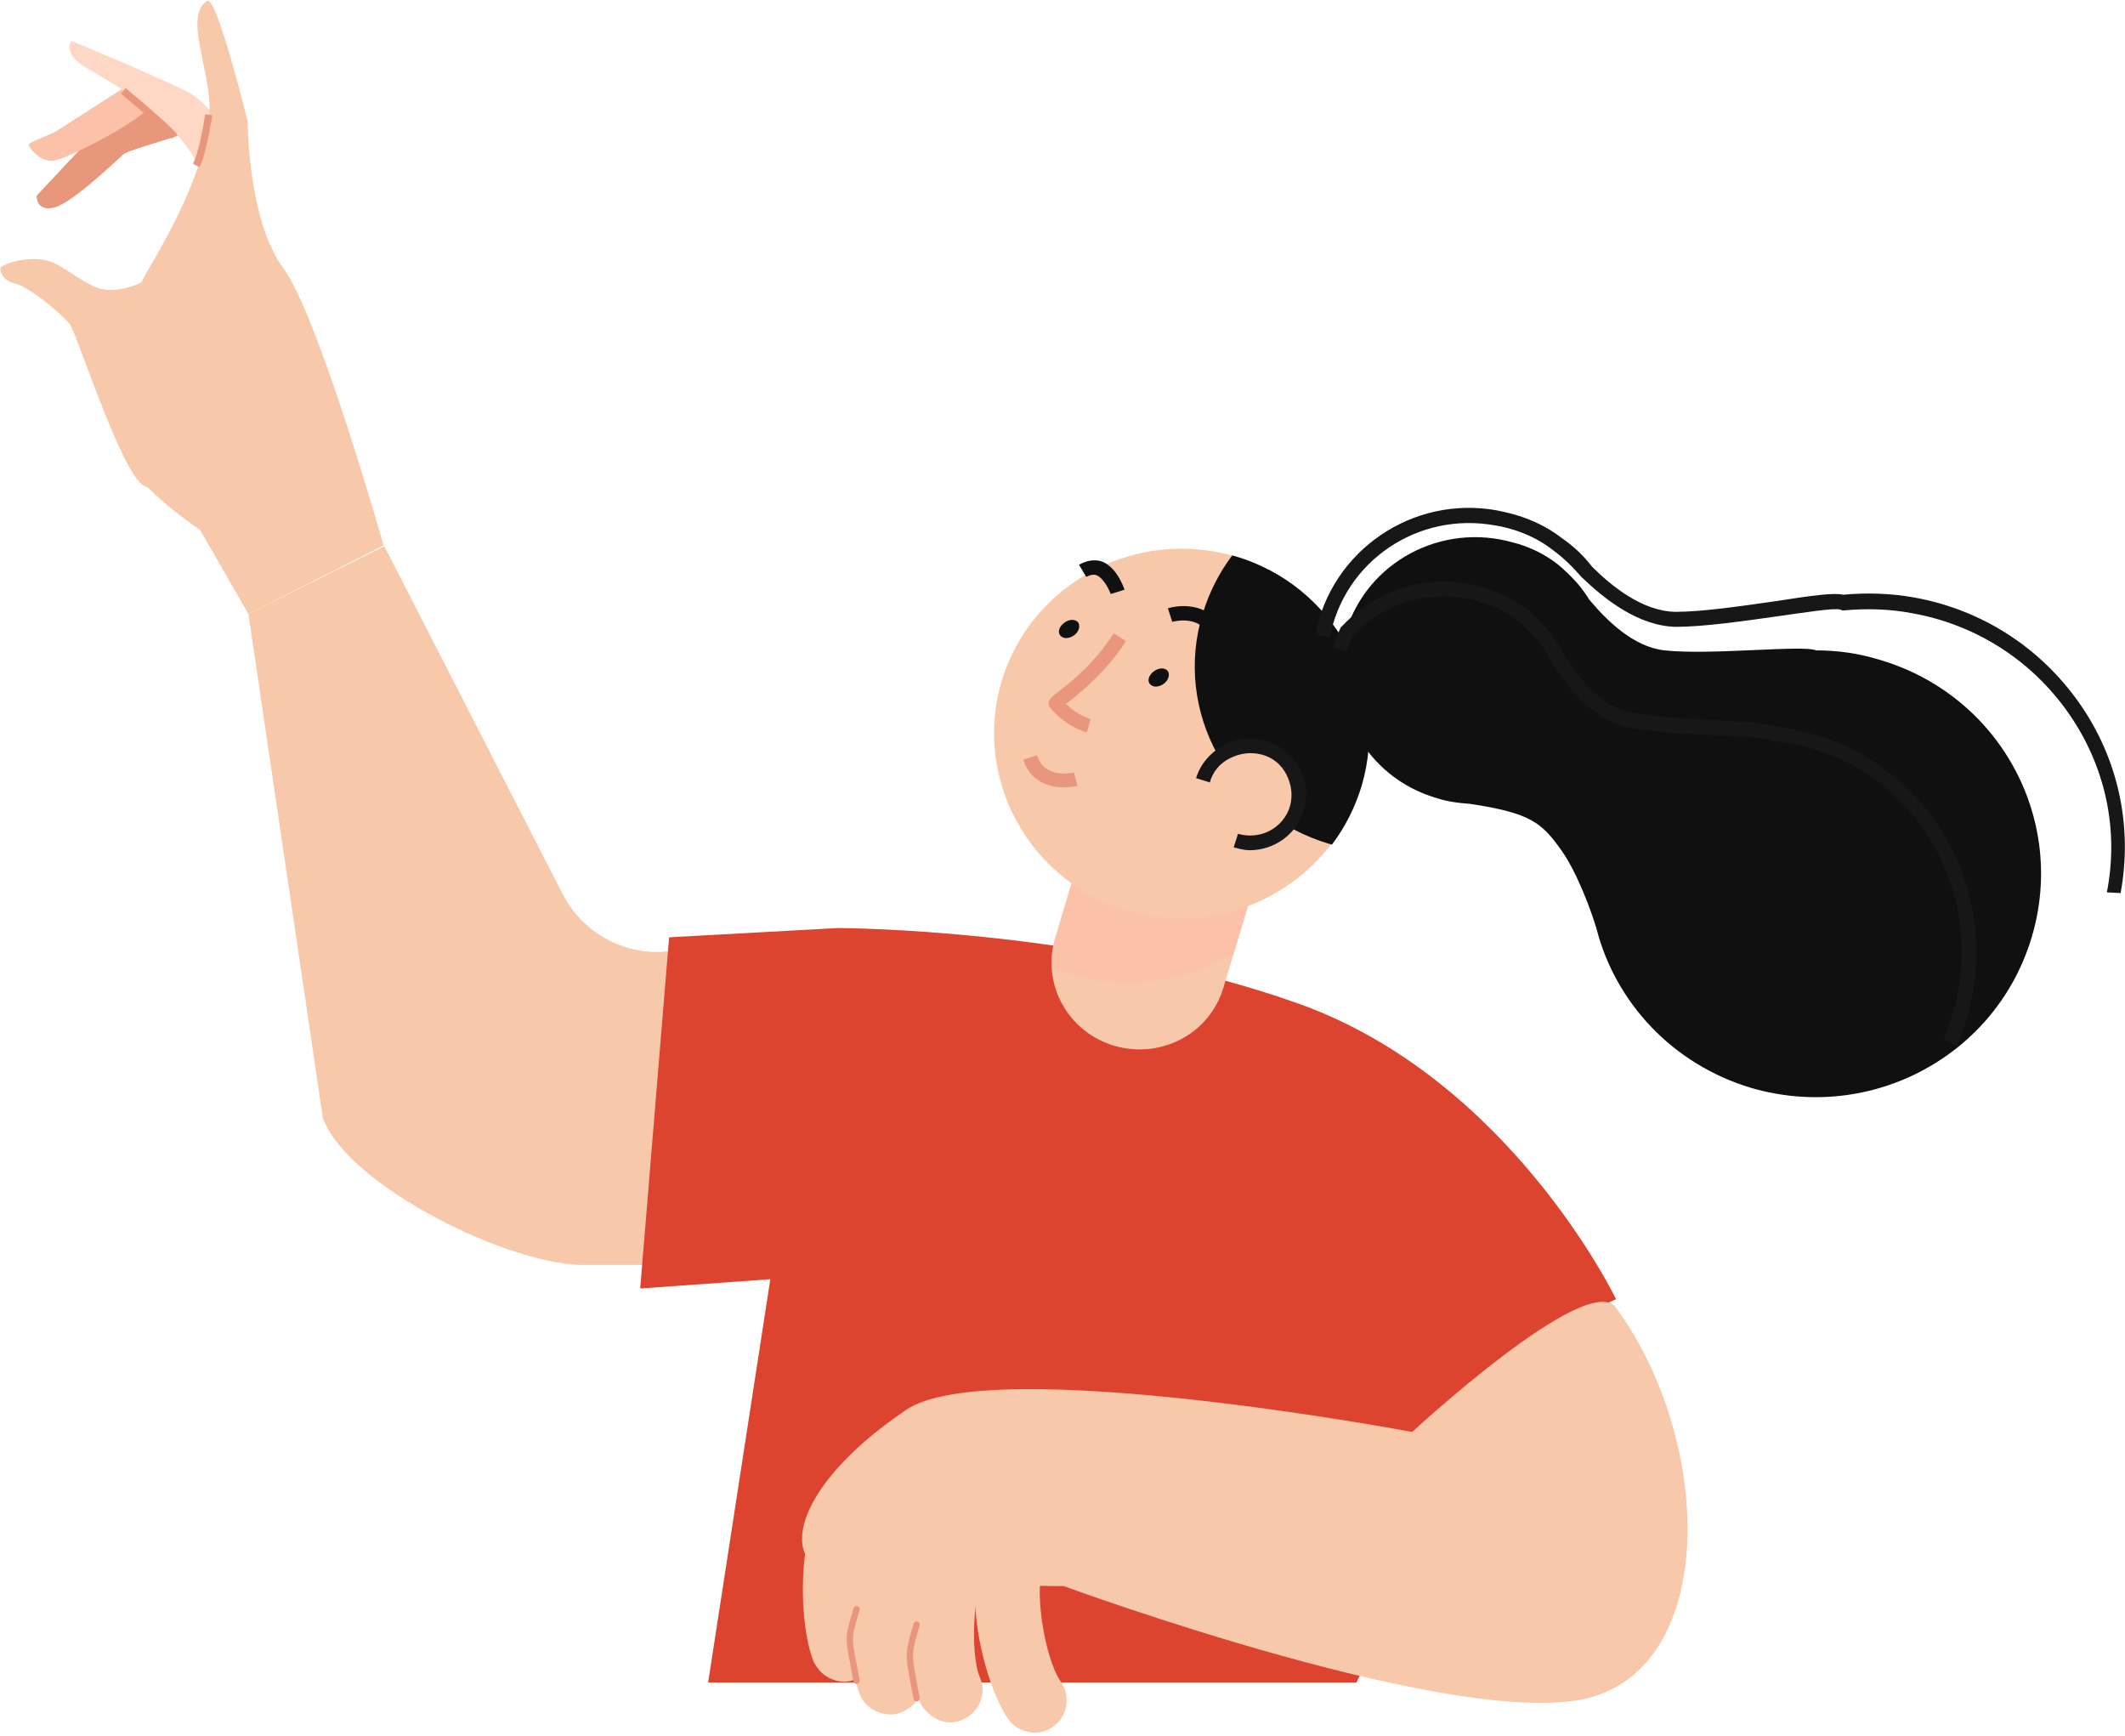 <?xml version="1.0" encoding="UTF-8"?> <svg xmlns="http://www.w3.org/2000/svg" width="508" height="415" viewBox="0 0 508 415" fill="none"><path d="M59.388 146.754L77.186 267.197C83.062 283.574 122.807 303.022 140.432 302.34H189.854L209.381 227.447L160.65 227.277C149.937 228.812 139.568 223.353 134.557 213.799L91.875 130.547L59.388 146.754Z" fill="#F8C8AA"></path><path d="M386.33 310.529C386.33 310.529 361.101 257.984 310.47 239.901C259.838 221.817 200.221 221.817 200.221 221.817L159.958 224.035L153.046 307.97L184.151 305.752L169.289 402.141H324.294C324.294 402.141 361.101 321.106 386.33 310.529Z" fill="#DC442F"></path><path d="M34.334 23.922C34.334 23.922 24.829 29.893 22.756 31.94C20.682 33.987 8.759 46.782 8.759 46.782C8.759 46.782 8.586 50.877 13.252 49.512C17.744 48.147 28.113 38.082 29.495 36.887C30.877 35.693 45.566 31.94 44.702 31.428C43.838 31.087 34.334 23.922 34.334 23.922Z" fill="#E8967C"></path><path d="M31.741 19.656C31.741 19.656 15.152 30.233 13.597 31.257C12.041 32.281 6.684 33.987 6.857 34.669C7.03 35.351 9.795 39.275 13.597 38.252C17.398 37.228 34.506 28.527 36.58 24.604C38.826 20.85 31.741 19.656 31.741 19.656Z" fill="#FBC2A9"></path><path d="M53.688 30.575C53.688 30.575 49.54 24.945 45.911 22.557C42.11 20.168 17.053 9.762 17.053 9.762C17.053 9.762 14.461 12.832 21.546 16.756C28.458 20.68 47.467 31.769 48.849 44.905C50.231 58.041 53.688 30.575 53.688 30.575Z" fill="#FFD8C5"></path><path d="M59.389 146.753L47.811 126.622C47.811 126.622 33.296 117.068 30.531 109.733C28.457 103.932 26.211 80.219 35.197 64.865C44.355 49.511 49.366 37.228 50.058 27.333C50.749 17.609 43.664 3.791 49.539 0.208C51.786 -1.157 59.216 29.039 59.216 29.039C59.216 29.039 59.216 52.582 67.683 64.012C76.151 75.442 91.703 130.375 91.703 130.375L59.389 146.753Z" fill="#F8C8AA"></path><path d="M47.639 39.959C49.195 37.571 50.577 28.529 50.75 27.506L49.022 27.335C48.676 30.064 47.294 37.4 46.084 39.106L47.639 39.959Z" fill="#E8967C"></path><path d="M41.074 33.133L42.283 31.939C38.309 27.845 30.36 21.362 30.014 21.02L28.977 22.385C28.977 22.556 37.272 29.209 41.074 33.133Z" fill="#E8967C"></path><path d="M35.717 66.57C35.717 66.57 28.113 71.176 22.411 68.447C16.708 65.717 14.116 62.305 9.278 61.964C4.267 61.623 0.292 63.499 0.119 64.011C-0.054 64.523 0.465 67.082 3.575 67.764C6.686 68.447 13.944 74.247 16.708 77.489C18.091 79.024 29.15 113.485 34.334 116.044C53.343 125.256 37.099 68.959 35.717 66.57Z" fill="#F8C8AA"></path><path d="M266.406 249.965C255.347 246.724 248.953 235.294 252.237 224.205L263.123 187.867C266.407 176.949 277.984 170.637 289.216 173.878C300.276 177.119 306.67 188.55 303.386 199.639L292.5 235.976C289.217 247.065 277.639 253.207 266.406 249.965Z" fill="#F8C8AA"></path><path d="M294.919 227.959L303.386 199.81C306.67 188.892 300.276 177.291 289.216 174.05C278.157 170.809 266.407 177.121 263.123 188.039L252.237 224.377C251.545 226.765 251.373 228.983 251.373 231.371C252.928 232.054 254.31 232.565 256.038 232.907C269.69 236.83 283.687 234.613 294.919 227.959Z" fill="#FBC2A9"></path><path d="M325.33 187.868C318.245 211.24 293.362 224.546 269.688 217.723C246.014 210.728 232.535 186.162 239.447 162.79C246.532 139.418 271.416 126.111 295.09 132.935C318.937 139.929 332.415 164.496 325.33 187.868Z" fill="#F8C8AA"></path><path d="M295.264 132.934C295.091 132.934 294.745 132.764 294.572 132.764C291.462 136.858 289.043 141.635 287.487 146.753C280.402 170.125 294.054 194.691 317.728 201.686C317.901 201.686 318.246 201.856 318.419 201.856C321.53 197.762 323.949 192.985 325.504 187.867C332.416 164.495 318.938 139.929 295.264 132.934Z" fill="#101011"></path><path d="M449.23 157.671C444.219 156.135 439.208 155.453 434.196 155.453C431.086 154.088 409.14 156.647 397.908 155.453C390.477 154.6 384.256 148.459 379.936 143.341C378.381 140.782 376.48 138.564 374.234 136.517C368.877 131.228 361.792 129.693 361.792 129.693C344.684 124.745 326.713 134.299 321.701 151.188C316.69 168.077 326.367 185.82 343.475 190.767C346.067 191.62 348.832 191.961 351.424 192.132C365.939 194.35 368.531 196.567 373.37 203.391C377.171 208.851 380.454 217.892 381.664 221.987C386.157 239.558 399.808 254.401 418.644 260.03C447.329 268.39 477.224 252.353 485.692 224.034C494.159 195.714 477.915 166.03 449.23 157.671Z" fill="#101011"></path><path d="M467.72 249.966L467.892 249.625C468.065 249.455 468.065 249.284 468.238 248.943C479.816 220.794 466.856 188.892 439.207 177.462C434.541 175.585 429.703 174.391 424.692 173.709C422.791 172.856 418.298 172.685 410.522 172.173C403.264 171.832 394.797 171.32 389.44 170.126C382.701 168.761 377.689 162.108 374.406 157.331C373.024 154.602 371.296 152.043 369.395 149.825C364.556 143.854 357.644 141.465 357.471 141.465C344.857 136.347 330.514 139.418 320.837 149.654L320.664 149.825L320.491 149.995C319.8 151.531 319.109 153.066 318.763 154.772L322.047 155.796C322.392 154.431 322.911 153.066 323.602 151.701C332.242 142.83 345.029 140.101 356.262 144.707C356.434 144.707 362.483 146.925 366.803 152.213C368.703 154.26 370.259 156.649 371.468 159.208L371.641 159.378C375.27 164.667 380.8 172.003 388.749 173.709C394.451 174.903 402.918 175.415 410.349 175.756C415.706 176.097 422.272 176.268 423.309 176.95L423.655 177.121H424C428.839 177.632 433.505 178.827 437.825 180.533C463.745 191.11 475.841 221.135 464.955 247.578C464.955 247.749 464.782 247.919 464.782 248.09L464.609 248.431L467.72 249.966Z" fill="#171717"></path><path d="M506.948 213.458C509.886 197.592 506.43 181.385 497.098 168.078C487.767 154.771 473.77 145.73 457.699 142.83C452.17 141.806 446.294 141.635 440.592 142.147C438.345 141.635 433.334 142.318 424.521 143.683C416.227 144.877 406.895 146.241 400.501 146.241C392.553 146.071 385.295 140.1 380.629 135.494C378.555 132.764 375.963 130.376 373.199 128.499C366.459 123.211 358.337 122.187 357.992 122.016C337.774 118.263 318.247 131.57 314.446 151.701L317.902 152.383C321.358 134.129 338.984 122.187 357.473 125.599C357.646 125.599 365.077 126.623 371.125 131.399C373.717 133.276 375.963 135.494 378.037 137.882L378.21 138.053C383.394 143 391.516 149.653 400.674 149.824C407.241 149.824 416.745 148.459 425.212 147.265C431.26 146.412 438.691 145.218 440.073 145.73L440.419 145.9H440.765C446.294 145.388 451.824 145.559 457.181 146.583C472.388 149.312 485.693 157.842 494.506 170.467C503.319 183.091 506.603 198.274 503.665 213.287L506.948 213.458Z" fill="#171717"></path><path d="M259.844 175.074L260.708 171.832C259.153 171.491 256.734 170.126 254.833 168.25C257.771 166.032 264.51 160.573 269.176 153.237L266.238 151.36C261.918 158.355 255.524 163.473 252.759 165.52C251.204 166.714 249.995 167.738 251.031 169.103C253.451 172.173 257.252 174.391 259.844 175.074Z" fill="#E8967C"></path><path d="M265.545 141.976L268.828 140.952C268.655 140.44 267.1 135.834 263.644 134.299C262.434 133.787 260.361 133.616 257.942 134.981L259.67 137.881C260.706 137.37 261.57 137.199 262.262 137.54C263.99 138.393 265.199 141.123 265.545 141.976Z" fill="#101011"></path><path d="M289.221 152.382L292.504 151.188C289.912 144.193 282.654 144.364 279.198 145.388L280.235 148.629C280.926 148.458 287.147 146.923 289.221 152.382Z" fill="#101011"></path><path d="M254.311 188.208C255.52 188.208 256.557 188.038 257.594 187.867L256.73 184.626C256.039 184.796 249.645 186.161 247.917 180.531L244.634 181.555C246.189 186.673 250.682 188.208 254.311 188.208Z" fill="#E8967C"></path><path d="M256.73 151.871C255.52 152.724 254.138 152.724 253.447 151.871C252.755 151.018 253.274 149.653 254.483 148.8C255.693 147.947 257.076 147.947 257.767 148.8C258.285 149.653 257.94 151.018 256.73 151.871Z" fill="#101011"></path><path d="M278.158 163.471C276.948 164.324 275.566 164.324 274.874 163.471C274.183 162.618 274.702 161.253 275.911 160.4C277.121 159.547 278.503 159.547 279.194 160.4C279.713 161.253 279.367 162.618 278.158 163.471Z" fill="#101011"></path><path d="M310.126 193.156C308.226 199.298 301.832 202.71 295.611 201.004C289.39 199.127 285.934 192.815 287.662 186.673C289.563 180.532 295.957 177.12 302.177 178.826C308.398 180.532 311.854 187.015 310.126 193.156Z" fill="#F8C8AA"></path><path d="M298.722 203.222C304.597 203.222 309.954 199.469 311.682 193.669C312.719 190.257 312.374 186.674 310.646 183.603C308.918 180.533 306.153 178.144 302.697 177.121C299.241 176.097 295.612 176.438 292.501 178.144C289.391 179.85 286.972 182.58 285.935 185.992L289.218 187.015C289.909 184.456 291.637 182.409 294.057 181.215C296.476 180.021 299.068 179.68 301.66 180.362C304.252 181.044 306.326 182.75 307.535 185.139C308.745 187.527 309.09 190.086 308.399 192.645C306.844 197.934 301.314 200.834 295.957 199.299L294.921 202.54C296.303 202.881 297.513 203.222 298.722 203.222Z" fill="#171717"></path><path d="M386.332 312.575C379.593 303.362 337.601 342.259 337.601 342.259C337.601 342.259 236.857 323.322 216.639 336.97C196.421 350.618 188.991 364.607 192.62 371.772C196.421 379.108 254.31 379.108 254.31 379.108C254.31 379.108 350.734 414.593 380.802 405.551C410.87 396.509 409.142 343.794 386.332 312.575Z" fill="#F8C8AA"></path><path d="M246.363 414.082C248.264 414.252 250.164 413.911 251.72 412.717C255.176 410.329 256.04 405.552 253.62 401.969C249.473 396.169 246.881 377.574 249.819 374.503C252.584 371.432 252.411 366.485 249.3 363.585C246.19 360.684 241.351 360.855 238.414 364.096C227.873 375.356 235.303 402.822 241.006 410.84C242.215 412.717 244.289 413.741 246.363 414.082Z" fill="#F8C8AA"></path><path d="M224.587 411.181C226.315 411.863 228.389 411.863 230.117 411.01C234.091 409.304 235.992 404.868 234.264 400.945C231.499 394.462 233.055 375.696 236.511 373.308C239.967 370.919 240.831 365.972 238.411 362.56C235.992 359.148 231.154 358.295 227.698 360.683C214.91 369.384 216.12 397.874 219.922 406.916C220.958 408.963 222.686 410.328 224.587 411.181Z" fill="#F8C8AA"></path><path d="M210.243 409.305C211.971 409.987 214.045 409.987 215.773 409.134C219.748 407.428 221.648 402.993 219.92 399.069C217.156 392.586 218.711 373.82 222.167 371.432C225.623 369.043 226.487 364.096 224.068 360.684C221.648 357.272 216.81 356.419 213.354 358.807C200.567 367.508 201.776 395.998 205.578 405.04C206.442 407.257 208.17 408.622 210.243 409.305Z" fill="#F8C8AA"></path><path d="M199.187 401.457C200.915 402.139 202.988 402.139 204.717 401.286C208.691 399.58 210.592 395.145 208.864 391.221C206.099 384.738 207.654 365.972 211.11 363.584C214.566 361.196 215.43 356.248 213.011 352.836C210.592 349.424 205.753 348.571 202.297 350.96C189.51 359.66 190.719 388.15 194.521 397.192C195.558 399.239 197.113 400.775 199.187 401.457Z" fill="#F8C8AA"></path><path d="M219.122 388.318C216.893 396.049 217.074 394.979 219.122 405.929" stroke="#E8967C" stroke-width="1.5" stroke-linecap="round"></path><path d="M204.763 384.617C202.533 392.348 202.715 390.771 204.763 401.721" stroke="#E8967C" stroke-width="1.5" stroke-linecap="round"></path></svg> 